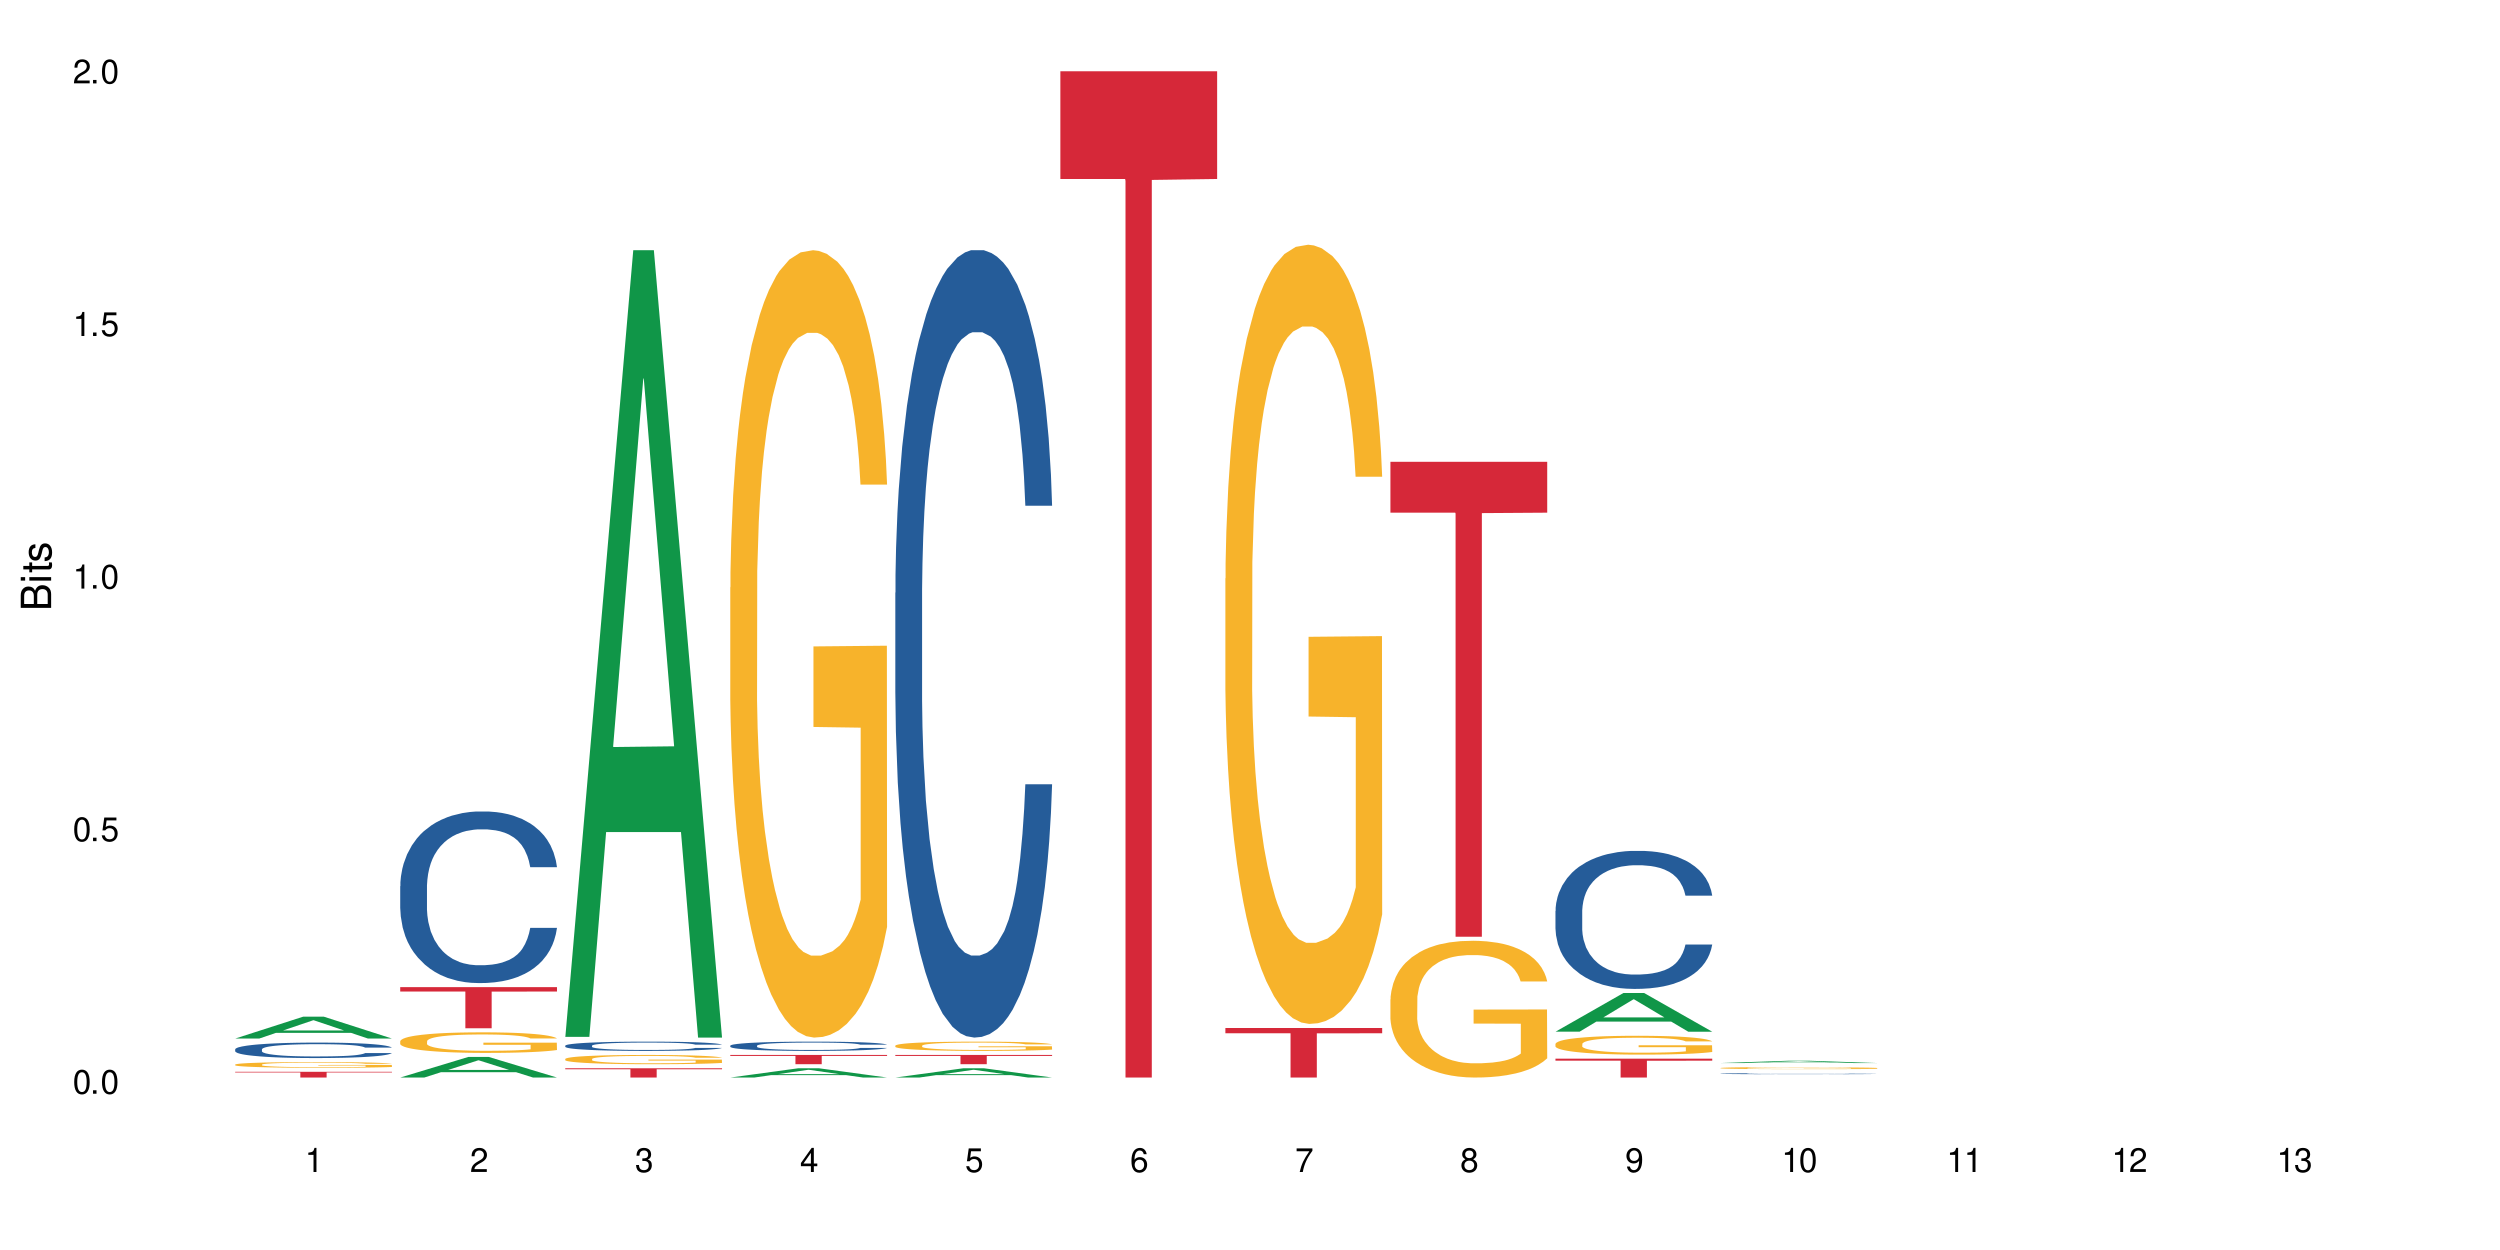 <?xml version="1.0" encoding="UTF-8"?>
<svg xmlns="http://www.w3.org/2000/svg" xmlns:xlink="http://www.w3.org/1999/xlink" width="720" height="360" viewBox="0 0 720 360">
<defs>
<g>
<g id="glyph-0-0">
</g>
<g id="glyph-0-1">
<path d="M 2.641 -6.938 C 2 -6.938 1.422 -6.656 1.078 -6.172 C 0.641 -5.562 0.406 -4.641 0.406 -3.359 C 0.406 -1.016 1.188 0.219 2.641 0.219 C 4.078 0.219 4.859 -1.016 4.859 -3.297 C 4.859 -4.641 4.656 -5.547 4.203 -6.172 C 3.844 -6.656 3.281 -6.938 2.641 -6.938 Z M 2.641 -6.188 C 3.547 -6.188 4 -5.25 4 -3.375 C 4 -1.406 3.562 -0.484 2.625 -0.484 C 1.734 -0.484 1.281 -1.438 1.281 -3.344 C 1.281 -5.25 1.734 -6.188 2.641 -6.188 Z M 2.641 -6.188 "/>
</g>
<g id="glyph-0-2">
<path d="M 1.828 -1 L 0.828 -1 L 0.828 0 L 1.828 0 Z M 1.828 -1 "/>
</g>
<g id="glyph-0-3">
<path d="M 4.562 -6.797 L 1.062 -6.797 L 0.547 -3.094 L 1.328 -3.094 C 1.719 -3.562 2.047 -3.734 2.578 -3.734 C 3.484 -3.734 4.062 -3.109 4.062 -2.094 C 4.062 -1.125 3.484 -0.531 2.578 -0.531 C 1.828 -0.531 1.375 -0.906 1.188 -1.672 L 0.328 -1.672 C 0.453 -1.109 0.547 -0.844 0.75 -0.594 C 1.125 -0.078 1.828 0.219 2.594 0.219 C 3.969 0.219 4.922 -0.781 4.922 -2.219 C 4.922 -3.562 4.031 -4.484 2.719 -4.484 C 2.25 -4.484 1.859 -4.359 1.469 -4.062 L 1.734 -5.969 L 4.562 -5.969 Z M 4.562 -6.797 "/>
</g>
<g id="glyph-0-4">
<path d="M 2.484 -4.938 L 2.484 0 L 3.328 0 L 3.328 -6.938 L 2.766 -6.938 C 2.469 -5.875 2.281 -5.734 0.984 -5.562 L 0.984 -4.938 Z M 2.484 -4.938 "/>
</g>
<g id="glyph-0-5">
<path d="M 4.859 -0.828 L 1.281 -0.828 C 1.359 -1.406 1.672 -1.781 2.5 -2.281 L 3.469 -2.828 C 4.406 -3.344 4.906 -4.062 4.906 -4.906 C 4.906 -5.484 4.672 -6.031 4.266 -6.406 C 3.859 -6.766 3.375 -6.938 2.719 -6.938 C 1.859 -6.938 1.219 -6.625 0.844 -6.031 C 0.609 -5.672 0.5 -5.234 0.484 -4.531 L 1.328 -4.531 C 1.359 -5.016 1.406 -5.281 1.531 -5.516 C 1.75 -5.938 2.188 -6.203 2.703 -6.203 C 3.469 -6.203 4.031 -5.641 4.031 -4.891 C 4.031 -4.344 3.719 -3.859 3.125 -3.516 L 2.234 -3 C 0.812 -2.172 0.406 -1.531 0.328 -0.016 L 4.859 -0.016 Z M 4.859 -0.828 "/>
</g>
<g id="glyph-0-6">
<path d="M 2.125 -3.188 L 2.578 -3.188 C 3.5 -3.188 3.984 -2.766 3.984 -1.922 C 3.984 -1.062 3.469 -0.531 2.594 -0.531 C 1.656 -0.531 1.203 -1 1.156 -2.016 L 0.312 -2.016 C 0.344 -1.453 0.438 -1.094 0.609 -0.781 C 0.953 -0.109 1.625 0.219 2.547 0.219 C 3.953 0.219 4.859 -0.625 4.859 -1.938 C 4.859 -2.828 4.516 -3.297 3.703 -3.594 C 4.344 -3.844 4.656 -4.328 4.656 -5.031 C 4.656 -6.219 3.875 -6.938 2.578 -6.938 C 1.203 -6.938 0.484 -6.172 0.453 -4.703 L 1.297 -4.703 C 1.312 -5.125 1.344 -5.359 1.453 -5.578 C 1.641 -5.969 2.062 -6.203 2.594 -6.203 C 3.344 -6.203 3.797 -5.75 3.797 -5 C 3.797 -4.516 3.609 -4.219 3.25 -4.047 C 3.016 -3.953 2.703 -3.922 2.125 -3.906 Z M 2.125 -3.188 "/>
</g>
<g id="glyph-0-7">
<path d="M 3.141 -1.672 L 3.141 0 L 3.984 0 L 3.984 -1.672 L 4.984 -1.672 L 4.984 -2.438 L 3.984 -2.438 L 3.984 -6.938 L 3.359 -6.938 L 0.266 -2.578 L 0.266 -1.672 Z M 3.141 -2.438 L 1 -2.438 L 3.141 -5.5 Z M 3.141 -2.438 "/>
</g>
<g id="glyph-0-8">
<path d="M 4.781 -5.125 C 4.609 -6.266 3.891 -6.938 2.844 -6.938 C 2.094 -6.938 1.422 -6.578 1.031 -5.953 C 0.594 -5.266 0.406 -4.422 0.406 -3.172 C 0.406 -2 0.578 -1.25 0.984 -0.641 C 1.359 -0.078 1.953 0.219 2.703 0.219 C 3.984 0.219 4.922 -0.75 4.922 -2.094 C 4.922 -3.375 4.062 -4.281 2.844 -4.281 C 2.172 -4.281 1.641 -4.031 1.281 -3.516 C 1.281 -5.234 1.828 -6.188 2.797 -6.188 C 3.391 -6.188 3.797 -5.797 3.938 -5.125 Z M 2.734 -3.531 C 3.547 -3.531 4.062 -2.953 4.062 -2.031 C 4.062 -1.156 3.484 -0.531 2.703 -0.531 C 1.922 -0.531 1.328 -1.188 1.328 -2.078 C 1.328 -2.938 1.906 -3.531 2.734 -3.531 Z M 2.734 -3.531 "/>
</g>
<g id="glyph-0-9">
<path d="M 4.984 -6.797 L 0.438 -6.797 L 0.438 -5.969 L 4.109 -5.969 C 2.5 -3.656 1.828 -2.234 1.328 0 L 2.219 0 C 2.594 -2.172 3.453 -4.047 4.984 -6.094 Z M 4.984 -6.797 "/>
</g>
<g id="glyph-0-10">
<path d="M 3.75 -3.656 C 4.469 -4.094 4.688 -4.438 4.688 -5.078 C 4.688 -6.172 3.844 -6.938 2.641 -6.938 C 1.438 -6.938 0.594 -6.172 0.594 -5.094 C 0.594 -4.438 0.812 -4.094 1.516 -3.656 C 0.734 -3.266 0.359 -2.703 0.359 -1.922 C 0.359 -0.656 1.281 0.219 2.641 0.219 C 3.984 0.219 4.922 -0.656 4.922 -1.922 C 4.922 -2.703 4.531 -3.266 3.75 -3.656 Z M 2.641 -6.188 C 3.359 -6.188 3.812 -5.75 3.812 -5.062 C 3.812 -4.406 3.344 -3.984 2.641 -3.984 C 1.922 -3.984 1.453 -4.406 1.453 -5.078 C 1.453 -5.75 1.922 -6.188 2.641 -6.188 Z M 2.641 -3.266 C 3.484 -3.266 4.062 -2.719 4.062 -1.906 C 4.062 -1.078 3.484 -0.531 2.625 -0.531 C 1.797 -0.531 1.219 -1.094 1.219 -1.906 C 1.219 -2.719 1.781 -3.266 2.641 -3.266 Z M 2.641 -3.266 "/>
</g>
<g id="glyph-0-11">
<path d="M 0.516 -1.578 C 0.672 -0.453 1.406 0.219 2.438 0.219 C 3.188 0.219 3.859 -0.141 4.266 -0.766 C 4.688 -1.453 4.891 -2.297 4.891 -3.547 C 4.891 -4.719 4.703 -5.453 4.312 -6.078 C 3.938 -6.641 3.344 -6.938 2.594 -6.938 C 1.297 -6.938 0.359 -5.969 0.359 -4.625 C 0.359 -3.344 1.234 -2.453 2.453 -2.453 C 3.094 -2.453 3.578 -2.672 4.016 -3.203 C 4 -1.484 3.469 -0.531 2.5 -0.531 C 1.906 -0.531 1.484 -0.906 1.359 -1.578 Z M 2.578 -6.203 C 3.375 -6.203 3.969 -5.531 3.969 -4.641 C 3.969 -3.797 3.391 -3.188 2.547 -3.188 C 1.734 -3.188 1.234 -3.766 1.234 -4.688 C 1.234 -5.562 1.797 -6.203 2.578 -6.203 Z M 2.578 -6.203 "/>
</g>
<g id="glyph-1-0">
</g>
<g id="glyph-1-1">
<path d="M 0 -0.953 L 0 -4.891 C 0 -5.719 -0.234 -6.344 -0.734 -6.797 C -1.188 -7.234 -1.812 -7.469 -2.5 -7.469 C -3.547 -7.469 -4.188 -7 -4.625 -5.875 C -4.984 -6.688 -5.625 -7.094 -6.531 -7.094 C -7.172 -7.094 -7.734 -6.859 -8.141 -6.391 C -8.562 -5.922 -8.75 -5.344 -8.75 -4.5 L -8.75 -0.953 Z M -4.984 -2.062 L -7.766 -2.062 L -7.766 -4.219 C -7.766 -4.844 -7.688 -5.203 -7.453 -5.5 C -7.219 -5.812 -6.859 -5.969 -6.375 -5.969 C -5.891 -5.969 -5.531 -5.812 -5.297 -5.5 C -5.062 -5.203 -4.984 -4.844 -4.984 -4.219 Z M -0.984 -2.062 L -4 -2.062 L -4 -4.781 C -4 -5.766 -3.438 -6.359 -2.484 -6.359 C -1.547 -6.359 -0.984 -5.766 -0.984 -4.781 Z M -0.984 -2.062 "/>
</g>
<g id="glyph-1-2">
<path d="M -6.281 -1.797 L -6.281 -0.797 L 0 -0.797 L 0 -1.797 Z M -8.75 -1.797 L -8.75 -0.797 L -7.484 -0.797 L -7.484 -1.797 Z M -8.75 -1.797 "/>
</g>
<g id="glyph-1-3">
<path d="M -6.281 -3.047 L -6.281 -2.016 L -8.016 -2.016 L -8.016 -1.016 L -6.281 -1.016 L -6.281 -0.172 L -5.469 -0.172 L -5.469 -1.016 L -0.719 -1.016 C -0.078 -1.016 0.281 -1.453 0.281 -2.234 C 0.281 -2.5 0.25 -2.719 0.188 -3.047 L -0.641 -3.047 C -0.609 -2.906 -0.594 -2.766 -0.594 -2.562 C -0.594 -2.141 -0.719 -2.016 -1.156 -2.016 L -5.469 -2.016 L -5.469 -3.047 Z M -6.281 -3.047 "/>
</g>
<g id="glyph-1-4">
<path d="M -4.531 -5.25 C -5.766 -5.25 -6.469 -4.422 -6.469 -2.969 C -6.469 -1.516 -5.719 -0.562 -4.547 -0.562 C -3.562 -0.562 -3.094 -1.062 -2.734 -2.562 L -2.516 -3.484 C -2.344 -4.188 -2.094 -4.469 -1.641 -4.469 C -1.047 -4.469 -0.641 -3.875 -0.641 -3 C -0.641 -2.453 -0.797 -2 -1.062 -1.75 C -1.25 -1.594 -1.422 -1.531 -1.875 -1.469 L -1.875 -0.406 C -0.422 -0.453 0.281 -1.266 0.281 -2.922 C 0.281 -4.5 -0.5 -5.516 -1.719 -5.516 C -2.656 -5.516 -3.172 -4.984 -3.469 -3.734 L -3.703 -2.766 C -3.891 -1.953 -4.156 -1.609 -4.594 -1.609 C -5.188 -1.609 -5.547 -2.125 -5.547 -2.938 C -5.547 -3.75 -5.203 -4.172 -4.531 -4.203 Z M -4.531 -5.25 "/>
</g>
</g>
</defs>
<rect x="-72" y="-36" width="864" height="432" fill="rgb(100%, 100%, 100%)" fill-opacity="1"/>
<path fill-rule="nonzero" fill="rgb(6.275%, 58.824%, 28.235%)" fill-opacity="1" d="M 67.73 299.098 L 67.777 299.094 L 87.316 292.801 L 93.25 292.801 L 112.883 299.105 L 105.984 299.105 L 101.066 297.457 L 79.5 297.457 L 74.676 299.098 L 67.73 299.098 L 81.574 296.777 L 99.086 296.773 L 90.355 293.832 L 90.258 293.824 L 90.164 293.844 L 81.527 296.773 L 81.574 296.777 Z M 67.73 299.098 "/>
<path fill-rule="nonzero" fill="rgb(14.51%, 36.078%, 60%)" fill-opacity="1" d="M 67.73 302.203 L 67.785 302.199 L 67.785 302.102 L 67.953 301.949 L 68.336 301.754 L 68.723 301.617 L 69.715 301.379 L 71.09 301.148 L 72.523 300.969 L 73.566 300.863 L 74.504 300.781 L 76.652 300.629 L 78.027 300.555 L 79.516 300.484 L 81.332 300.414 L 82.652 300.375 L 85.629 300.309 L 87.828 300.281 L 89.535 300.27 L 93.227 300.27 L 95.43 300.285 L 97.027 300.305 L 98.789 300.336 L 100.273 300.375 L 102.863 300.465 L 105.176 300.578 L 106.223 300.641 L 107.875 300.77 L 109.141 300.891 L 110.02 300.996 L 111.012 301.148 L 111.895 301.328 L 112.555 301.539 L 112.883 301.711 L 105.176 301.711 L 104.789 301.551 L 104.348 301.422 L 103.523 301.258 L 102.699 301.137 L 101.543 301.02 L 100.496 300.945 L 99.062 300.867 L 97.797 300.816 L 96.477 300.781 L 95.207 300.758 L 92.785 300.73 L 89.977 300.73 L 88.93 300.738 L 86.785 300.773 L 85.629 300.801 L 83.977 300.859 L 82.82 300.91 L 81.441 300.992 L 80.508 301.062 L 79.352 301.168 L 78.523 301.262 L 77.586 301.395 L 77.035 301.496 L 76.543 301.609 L 76.102 301.746 L 75.77 301.887 L 75.551 302.039 L 75.441 302.184 L 75.441 302.816 L 75.551 302.961 L 75.824 303.133 L 76.543 303.379 L 77.586 303.594 L 78.801 303.766 L 79.957 303.887 L 80.617 303.945 L 81.496 304.012 L 82.875 304.094 L 84.855 304.172 L 86.012 304.207 L 87.773 304.238 L 89.594 304.254 L 92.016 304.254 L 94.164 304.238 L 95.594 304.219 L 97.082 304.184 L 99.117 304.117 L 100.383 304.051 L 101.484 303.973 L 102.312 303.898 L 102.863 303.832 L 103.688 303.707 L 104.348 303.566 L 104.844 303.426 L 105.176 303.285 L 112.883 303.285 L 112.555 303.449 L 112.059 303.609 L 111.562 303.727 L 110.793 303.867 L 109.91 303.996 L 108.645 304.137 L 107.598 304.23 L 106.223 304.332 L 104.957 304.41 L 103.578 304.477 L 101.543 304.559 L 100.219 304.602 L 98.789 304.637 L 97.082 304.668 L 94.934 304.699 L 92.621 304.715 L 90.473 304.719 L 88.16 304.711 L 86.453 304.695 L 84.195 304.656 L 81.387 304.586 L 79.352 304.508 L 77.754 304.43 L 76.375 304.348 L 74.836 304.238 L 72.852 304.059 L 71.641 303.922 L 70.816 303.809 L 69.879 303.648 L 69.219 303.508 L 68.445 303.277 L 67.895 302.988 L 67.73 302.766 Z M 67.73 302.203 "/>
<path fill-rule="nonzero" fill="rgb(96.863%, 70.196%, 16.863%)" fill-opacity="1" d="M 67.73 306.586 L 67.785 306.586 L 67.785 306.555 L 68.008 306.488 L 68.559 306.395 L 69.273 306.316 L 70.043 306.258 L 70.539 306.227 L 71.367 306.18 L 72.082 306.148 L 73.898 306.082 L 76.211 306.016 L 77.477 305.992 L 78.91 305.965 L 80.945 305.938 L 81.883 305.926 L 84.746 305.902 L 87.996 305.887 L 91.574 305.883 L 93.227 305.883 L 95.484 305.891 L 98.566 305.906 L 100.328 305.922 L 101.707 305.938 L 103.137 305.957 L 104.898 305.984 L 106.551 306.023 L 107.875 306.059 L 109.195 306.102 L 110.297 306.152 L 111.234 306.203 L 112.059 306.266 L 112.555 306.32 L 112.883 306.371 L 105.23 306.371 L 104.789 306.32 L 104.293 306.277 L 103.469 306.23 L 102.641 306.191 L 101.816 306.164 L 100.273 306.125 L 98.953 306.102 L 97.301 306.082 L 95.703 306.066 L 93.887 306.059 L 92.785 306.055 L 89.867 306.055 L 87.223 306.066 L 85.684 306.078 L 84.582 306.09 L 83.039 306.113 L 82.102 306.129 L 81.551 306.141 L 79.902 306.188 L 78.801 306.23 L 78.195 306.258 L 77.422 306.305 L 76.871 306.344 L 76.266 306.406 L 75.938 306.449 L 75.496 306.551 L 75.441 306.82 L 75.605 306.879 L 75.938 306.941 L 76.375 306.996 L 77.035 307.051 L 77.699 307.094 L 78.855 307.152 L 79.844 307.191 L 80.617 307.219 L 82.102 307.258 L 82.707 307.273 L 84.141 307.297 L 85.629 307.32 L 87.445 307.336 L 88.82 307.348 L 91.023 307.355 L 93.832 307.355 L 97.137 307.344 L 99.227 307.332 L 100.66 307.32 L 101.598 307.312 L 102.754 307.293 L 103.578 307.277 L 104.348 307.262 L 105.285 307.238 L 105.285 306.879 L 91.684 306.879 L 91.684 306.711 L 112.828 306.707 L 112.883 307.293 L 111.727 307.336 L 110.297 307.375 L 108.918 307.402 L 107.488 307.43 L 105.449 307.457 L 103.797 307.477 L 101.266 307.496 L 98.953 307.512 L 96.531 307.52 L 94.383 307.523 L 89.594 307.523 L 87.168 307.512 L 85.242 307.5 L 83.48 307.488 L 81.719 307.469 L 79.516 307.434 L 78.082 307.41 L 76.598 307.379 L 75.109 307.34 L 73.789 307.301 L 72.906 307.27 L 72.027 307.234 L 71.09 307.188 L 70.207 307.137 L 69.547 307.09 L 68.941 307.039 L 68.5 306.988 L 68.062 306.922 L 67.84 306.867 L 67.73 306.82 Z M 67.73 306.586 "/>
<path fill-rule="nonzero" fill="rgb(83.922%, 15.686%, 22.353%)" fill-opacity="1" d="M 67.73 308.688 L 112.883 308.688 L 112.883 308.863 L 94.066 308.867 L 94.066 310.332 L 86.496 310.332 L 86.496 308.867 L 86.387 308.863 L 67.73 308.863 Z M 67.73 308.688 "/>
<path fill-rule="nonzero" fill="rgb(6.275%, 58.824%, 28.235%)" fill-opacity="1" d="M 115.262 310.328 L 115.309 310.32 L 134.848 304.406 L 140.781 304.406 L 160.414 310.332 L 153.516 310.332 L 148.598 308.785 L 127.031 308.785 L 122.207 310.328 L 115.262 310.328 L 129.105 308.145 L 146.617 308.141 L 137.887 305.371 L 137.789 305.367 L 137.691 305.383 L 129.059 308.141 L 129.105 308.145 Z M 115.262 310.328 "/>
<path fill-rule="nonzero" fill="rgb(14.51%, 36.078%, 60%)" fill-opacity="1" d="M 115.262 255.219 L 115.316 255.176 L 115.316 254.09 L 115.48 252.375 L 115.867 250.207 L 116.254 248.715 L 117.242 246.051 L 118.621 243.477 L 120.051 241.488 L 121.098 240.312 L 122.035 239.41 L 124.184 237.738 L 125.559 236.883 L 127.047 236.113 L 128.863 235.344 L 130.184 234.895 L 133.156 234.172 L 135.359 233.855 L 137.066 233.719 L 140.758 233.719 L 142.961 233.898 L 144.555 234.125 L 146.316 234.488 L 147.805 234.895 L 150.395 235.887 L 152.707 237.152 L 153.75 237.875 L 155.402 239.273 L 156.672 240.629 L 157.551 241.805 L 158.543 243.477 L 159.422 245.508 L 160.086 247.812 L 160.414 249.754 L 152.707 249.754 L 152.32 247.949 L 151.879 246.547 L 151.055 244.695 L 150.227 243.387 L 149.07 242.074 L 148.023 241.219 L 146.594 240.359 L 145.328 239.816 L 144.004 239.41 L 142.738 239.141 L 140.316 238.867 L 137.508 238.867 L 136.461 238.961 L 134.312 239.32 L 133.156 239.637 L 131.504 240.27 L 130.348 240.855 L 128.973 241.758 L 128.035 242.527 L 126.879 243.703 L 126.055 244.742 L 125.117 246.23 L 124.566 247.359 L 124.07 248.625 L 123.633 250.117 L 123.301 251.695 L 123.082 253.367 L 122.969 254.992 L 122.969 261.996 L 123.082 263.621 L 123.355 265.52 L 124.07 268.273 L 125.117 270.668 L 126.328 272.566 L 127.484 273.918 L 128.145 274.551 L 129.027 275.273 L 130.402 276.18 L 132.387 277.082 L 133.543 277.441 L 135.305 277.805 L 137.121 277.984 L 139.547 277.984 L 141.691 277.805 L 143.125 277.578 L 144.609 277.219 L 146.648 276.449 L 147.914 275.727 L 149.016 274.867 L 149.844 274.012 L 150.395 273.289 L 151.219 271.887 L 151.879 270.352 L 152.375 268.77 L 152.707 267.234 L 160.414 267.234 L 160.086 269.043 L 159.59 270.805 L 159.094 272.113 L 158.324 273.695 L 157.441 275.094 L 156.176 276.676 L 155.129 277.715 L 153.75 278.844 L 152.484 279.699 L 151.109 280.469 L 149.07 281.371 L 147.75 281.824 L 146.316 282.23 L 144.609 282.594 L 142.465 282.906 L 140.152 283.09 L 138.004 283.133 L 135.691 283.043 L 133.984 282.863 L 131.727 282.457 L 128.918 281.645 L 126.879 280.785 L 125.281 279.926 L 123.906 279.023 L 122.363 277.805 L 120.383 275.816 L 119.172 274.281 L 118.344 273.016 L 117.41 271.254 L 116.746 269.672 L 115.977 267.145 L 115.426 263.938 L 115.262 261.453 Z M 115.262 255.219 "/>
<path fill-rule="nonzero" fill="rgb(96.863%, 70.196%, 16.863%)" fill-opacity="1" d="M 115.262 299.852 L 115.316 299.848 L 115.316 299.738 L 115.535 299.496 L 116.086 299.16 L 116.805 298.883 L 117.574 298.664 L 118.07 298.551 L 118.895 298.391 L 119.609 298.27 L 121.43 298.027 L 123.742 297.801 L 125.008 297.703 L 126.438 297.609 L 128.477 297.508 L 129.414 297.469 L 132.277 297.383 L 135.523 297.328 L 139.105 297.312 L 140.758 297.316 L 143.016 297.34 L 146.098 297.398 L 147.859 297.453 L 149.238 297.508 L 150.668 297.578 L 152.43 297.688 L 154.082 297.816 L 155.402 297.945 L 156.727 298.109 L 157.828 298.281 L 158.762 298.473 L 159.59 298.699 L 160.086 298.887 L 160.414 299.078 L 152.762 299.078 L 152.32 298.887 L 151.824 298.742 L 151 298.562 L 150.172 298.434 L 149.348 298.332 L 147.805 298.191 L 146.484 298.102 L 144.832 298.027 L 143.234 297.977 L 141.418 297.945 L 140.316 297.934 L 137.398 297.934 L 134.754 297.973 L 133.211 298.016 L 132.109 298.059 L 130.57 298.141 L 129.633 298.207 L 129.082 298.25 L 127.43 298.418 L 126.328 298.57 L 125.723 298.672 L 124.953 298.832 L 124.402 298.98 L 123.797 299.195 L 123.465 299.359 L 123.023 299.727 L 122.969 300.703 L 123.137 300.906 L 123.465 301.129 L 123.906 301.324 L 124.566 301.531 L 125.227 301.688 L 126.383 301.898 L 127.375 302.039 L 128.145 302.129 L 129.633 302.277 L 130.238 302.324 L 131.672 302.422 L 133.156 302.5 L 134.973 302.562 L 136.352 302.598 L 138.555 302.625 L 141.363 302.625 L 144.668 302.59 L 146.758 302.547 L 148.191 302.504 L 149.125 302.465 L 150.281 302.406 L 151.109 302.352 L 151.879 302.293 L 152.816 302.199 L 152.816 300.906 L 139.215 300.902 L 139.215 300.297 L 160.359 300.289 L 160.414 302.406 L 159.258 302.555 L 157.828 302.695 L 156.449 302.801 L 155.02 302.895 L 152.98 302.996 L 151.328 303.062 L 148.797 303.137 L 146.484 303.188 L 144.059 303.219 L 141.914 303.234 L 139.379 303.242 L 137.121 303.23 L 134.699 303.195 L 132.773 303.152 L 131.012 303.102 L 129.246 303.031 L 127.047 302.914 L 125.613 302.824 L 124.125 302.711 L 122.641 302.574 L 121.316 302.43 L 120.438 302.316 L 119.555 302.184 L 118.621 302.023 L 117.738 301.84 L 117.078 301.672 L 116.473 301.48 L 116.031 301.301 L 115.59 301.059 L 115.371 300.863 L 115.262 300.695 Z M 115.262 299.852 "/>
<path fill-rule="nonzero" fill="rgb(83.922%, 15.686%, 22.353%)" fill-opacity="1" d="M 115.262 284.297 L 160.414 284.297 L 160.414 285.566 L 141.598 285.578 L 141.598 296.148 L 134.023 296.148 L 134.023 285.59 L 133.914 285.566 L 115.262 285.566 Z M 115.262 284.297 "/>
<path fill-rule="nonzero" fill="rgb(6.275%, 58.824%, 28.235%)" fill-opacity="1" d="M 162.793 298.613 L 162.84 298.402 L 182.379 72.059 L 188.312 72.059 L 207.945 298.828 L 201.047 298.828 L 196.125 239.633 L 174.562 239.633 L 169.738 298.613 L 162.793 298.613 L 176.637 215.145 L 194.148 214.934 L 185.418 109.105 L 185.32 108.895 L 185.223 109.531 L 176.59 214.934 L 176.637 215.145 Z M 162.793 298.613 "/>
<path fill-rule="nonzero" fill="rgb(14.51%, 36.078%, 60%)" fill-opacity="1" d="M 162.793 301.152 L 162.848 301.152 L 162.848 301.094 L 163.012 301 L 163.398 300.883 L 163.781 300.801 L 164.773 300.66 L 166.148 300.52 L 167.582 300.41 L 168.629 300.348 L 169.562 300.301 L 171.711 300.211 L 173.09 300.164 L 174.574 300.121 L 176.391 300.078 L 177.715 300.055 L 180.688 300.016 L 182.891 300 L 184.598 299.992 L 188.285 299.992 L 190.488 300 L 192.086 300.016 L 193.848 300.035 L 195.336 300.055 L 197.922 300.109 L 200.234 300.176 L 201.281 300.215 L 202.934 300.293 L 204.199 300.367 L 205.082 300.43 L 206.074 300.52 L 206.953 300.629 L 207.613 300.754 L 207.945 300.859 L 200.234 300.859 L 199.852 300.762 L 199.41 300.684 L 198.582 300.586 L 197.758 300.516 L 196.602 300.445 L 195.555 300.398 L 194.125 300.352 L 192.855 300.32 L 191.535 300.301 L 190.27 300.285 L 187.848 300.27 L 185.039 300.27 L 183.992 300.273 L 181.844 300.293 L 180.688 300.312 L 179.035 300.348 L 177.879 300.379 L 176.504 300.426 L 175.566 300.469 L 174.41 300.531 L 173.586 300.586 L 172.648 300.668 L 172.098 300.73 L 171.602 300.797 L 171.16 300.879 L 170.832 300.965 L 170.609 301.055 L 170.5 301.141 L 170.5 301.52 L 170.609 301.609 L 170.887 301.711 L 171.602 301.859 L 172.648 301.988 L 173.859 302.09 L 175.016 302.164 L 175.676 302.199 L 176.559 302.238 L 177.934 302.285 L 179.918 302.336 L 181.074 302.355 L 182.836 302.375 L 184.652 302.383 L 187.074 302.383 L 189.223 302.375 L 190.656 302.363 L 192.141 302.344 L 194.18 302.301 L 195.445 302.262 L 196.547 302.215 L 197.371 302.168 L 197.922 302.129 L 198.75 302.055 L 199.41 301.973 L 199.906 301.887 L 200.234 301.805 L 207.945 301.805 L 207.613 301.902 L 207.117 301.996 L 206.625 302.066 L 205.852 302.152 L 204.973 302.227 L 203.703 302.312 L 202.66 302.371 L 201.281 302.43 L 200.016 302.477 L 198.641 302.52 L 196.602 302.566 L 195.281 302.594 L 193.848 302.613 L 192.141 302.633 L 189.992 302.652 L 187.68 302.66 L 185.535 302.664 L 183.219 302.656 L 181.512 302.648 L 179.254 302.625 L 176.449 302.582 L 174.41 302.535 L 172.812 302.488 L 171.438 302.441 L 169.895 302.375 L 167.914 302.266 L 166.699 302.184 L 165.875 302.117 L 164.938 302.02 L 164.277 301.934 L 163.508 301.797 L 162.957 301.625 L 162.793 301.492 Z M 162.793 301.152 "/>
<path fill-rule="nonzero" fill="rgb(96.863%, 70.196%, 16.863%)" fill-opacity="1" d="M 162.793 304.969 L 162.848 304.969 L 162.848 304.918 L 163.066 304.809 L 163.617 304.66 L 164.332 304.535 L 165.105 304.438 L 165.602 304.387 L 166.426 304.312 L 167.141 304.258 L 168.957 304.148 L 171.27 304.047 L 172.539 304.004 L 173.969 303.961 L 176.008 303.914 L 176.941 303.898 L 179.805 303.859 L 183.055 303.832 L 186.633 303.828 L 188.285 303.828 L 190.543 303.84 L 193.629 303.867 L 195.391 303.891 L 196.766 303.914 L 198.199 303.945 L 199.961 303.996 L 201.613 304.055 L 202.934 304.113 L 204.254 304.184 L 205.355 304.262 L 206.293 304.348 L 207.117 304.449 L 207.613 304.535 L 207.945 304.621 L 200.289 304.621 L 199.852 304.535 L 199.355 304.469 L 198.527 304.391 L 197.703 304.332 L 196.875 304.285 L 195.336 304.223 L 194.012 304.184 L 192.363 304.148 L 190.766 304.125 L 188.949 304.113 L 187.848 304.105 L 184.926 304.105 L 182.285 304.125 L 180.742 304.145 L 179.641 304.164 L 178.098 304.199 L 177.164 304.23 L 176.613 304.25 L 174.961 304.324 L 173.859 304.391 L 173.254 304.438 L 172.484 304.512 L 171.934 304.578 L 171.328 304.676 L 170.996 304.75 L 170.555 304.914 L 170.5 305.355 L 170.664 305.445 L 170.996 305.547 L 171.438 305.633 L 172.098 305.727 L 172.758 305.797 L 173.914 305.895 L 174.906 305.957 L 175.676 305.996 L 177.164 306.062 L 177.77 306.086 L 179.199 306.129 L 180.688 306.164 L 182.504 306.191 L 183.883 306.207 L 186.082 306.219 L 188.891 306.219 L 192.195 306.203 L 194.289 306.184 L 195.719 306.164 L 196.656 306.148 L 197.812 306.121 L 198.641 306.098 L 199.41 306.07 L 200.348 306.027 L 200.348 305.445 L 186.746 305.445 L 186.746 305.172 L 207.891 305.168 L 207.945 306.121 L 206.789 306.188 L 205.355 306.25 L 203.98 306.301 L 202.547 306.34 L 200.512 306.387 L 198.859 306.418 L 196.324 306.453 L 194.012 306.473 L 191.59 306.488 L 189.441 306.496 L 186.91 306.496 L 184.652 306.492 L 182.23 306.477 L 180.301 306.457 L 178.539 306.434 L 176.777 306.402 L 174.574 306.352 L 173.145 306.309 L 171.656 306.258 L 170.172 306.199 L 168.848 306.133 L 167.969 306.082 L 167.086 306.023 L 166.148 305.949 L 165.27 305.867 L 164.609 305.789 L 164.004 305.703 L 163.562 305.625 L 163.121 305.516 L 162.902 305.426 L 162.793 305.352 Z M 162.793 304.969 "/>
<path fill-rule="nonzero" fill="rgb(83.922%, 15.686%, 22.353%)" fill-opacity="1" d="M 162.793 307.66 L 207.945 307.66 L 207.945 307.949 L 189.125 307.949 L 189.125 310.332 L 181.555 310.332 L 181.555 307.953 L 181.445 307.949 L 162.793 307.949 Z M 162.793 307.66 "/>
<path fill-rule="nonzero" fill="rgb(6.275%, 58.824%, 28.235%)" fill-opacity="1" d="M 210.32 310.328 L 210.371 310.328 L 229.906 307.66 L 235.84 307.66 L 255.477 310.332 L 248.578 310.332 L 243.656 309.637 L 222.094 309.637 L 217.27 310.328 L 210.32 310.328 L 224.168 309.348 L 241.68 309.344 L 232.945 308.098 L 232.852 308.094 L 232.754 308.102 L 224.117 309.344 L 224.168 309.348 Z M 210.32 310.328 "/>
<path fill-rule="nonzero" fill="rgb(14.51%, 36.078%, 60%)" fill-opacity="1" d="M 210.32 301.152 L 210.375 301.152 L 210.375 301.094 L 210.543 301 L 210.926 300.883 L 211.312 300.801 L 212.305 300.66 L 213.68 300.52 L 215.113 300.41 L 216.16 300.348 L 217.094 300.301 L 219.242 300.211 L 220.617 300.164 L 222.105 300.121 L 223.922 300.078 L 225.246 300.055 L 228.219 300.016 L 230.422 300 L 232.129 299.992 L 235.816 299.992 L 238.02 300 L 239.617 300.016 L 241.379 300.035 L 242.863 300.055 L 245.453 300.109 L 247.766 300.176 L 248.812 300.215 L 250.465 300.293 L 251.73 300.367 L 252.613 300.43 L 253.602 300.52 L 254.484 300.629 L 255.145 300.754 L 255.477 300.859 L 247.766 300.859 L 247.379 300.762 L 246.941 300.684 L 246.113 300.586 L 245.289 300.516 L 244.133 300.445 L 243.086 300.398 L 241.652 300.352 L 240.387 300.32 L 239.066 300.301 L 237.801 300.285 L 235.375 300.27 L 232.566 300.27 L 231.523 300.273 L 229.375 300.293 L 228.219 300.312 L 226.566 300.348 L 225.41 300.379 L 224.031 300.426 L 223.098 300.469 L 221.941 300.531 L 221.113 300.586 L 220.18 300.668 L 219.629 300.73 L 219.133 300.797 L 218.691 300.879 L 218.359 300.965 L 218.141 301.055 L 218.031 301.141 L 218.031 301.52 L 218.141 301.609 L 218.418 301.711 L 219.133 301.859 L 220.18 301.988 L 221.391 302.09 L 222.547 302.164 L 223.207 302.199 L 224.086 302.238 L 225.465 302.285 L 227.445 302.336 L 228.602 302.355 L 230.367 302.375 L 232.184 302.383 L 234.605 302.383 L 236.754 302.375 L 238.184 302.363 L 239.672 302.344 L 241.707 302.301 L 242.977 302.262 L 244.078 302.215 L 244.902 302.168 L 245.453 302.129 L 246.277 302.055 L 246.941 301.973 L 247.438 301.887 L 247.766 301.805 L 255.477 301.805 L 255.145 301.902 L 254.648 301.996 L 254.152 302.066 L 253.383 302.152 L 252.5 302.227 L 251.234 302.312 L 250.188 302.371 L 248.812 302.43 L 247.547 302.477 L 246.168 302.52 L 244.133 302.566 L 242.809 302.594 L 241.379 302.613 L 239.672 302.633 L 237.523 302.652 L 235.211 302.66 L 233.062 302.664 L 230.75 302.656 L 229.043 302.648 L 226.785 302.625 L 223.977 302.582 L 221.941 302.535 L 220.344 302.488 L 218.965 302.441 L 217.426 302.375 L 215.441 302.266 L 214.23 302.184 L 213.406 302.117 L 212.469 302.02 L 211.809 301.934 L 211.039 301.797 L 210.488 301.625 L 210.32 301.492 Z M 210.32 301.152 "/>
<path fill-rule="nonzero" fill="rgb(96.863%, 70.196%, 16.863%)" fill-opacity="1" d="M 210.32 169.184 L 210.375 168.977 L 210.375 164.836 L 210.598 155.516 L 211.148 142.676 L 211.863 132.113 L 212.633 123.832 L 213.129 119.48 L 213.957 113.27 L 214.672 108.715 L 216.488 99.395 L 218.801 90.695 L 220.066 86.969 L 221.5 83.449 L 223.539 79.512 L 224.473 78.062 L 227.336 74.75 L 230.586 72.68 L 234.164 72.059 L 235.816 72.266 L 238.074 73.094 L 241.156 75.371 L 242.922 77.441 L 244.297 79.512 L 245.73 82.203 L 247.492 86.348 L 249.145 91.316 L 250.465 96.289 L 251.785 102.5 L 252.887 109.129 L 253.824 116.375 L 254.648 125.074 L 255.145 132.32 L 255.477 139.57 L 247.82 139.57 L 247.379 132.32 L 246.887 126.73 L 246.059 119.895 L 245.234 114.926 L 244.406 110.992 L 242.863 105.605 L 241.543 102.293 L 239.891 99.395 L 238.293 97.531 L 236.477 96.289 L 235.375 95.875 L 232.457 95.875 L 229.816 97.324 L 228.273 98.98 L 227.172 100.637 L 225.629 103.742 L 224.695 106.227 L 224.145 107.887 L 222.492 114.305 L 221.391 120.102 L 220.785 124.039 L 220.012 130.25 L 219.461 135.844 L 218.855 144.125 L 218.527 150.34 L 218.086 164.422 L 218.031 201.699 L 218.195 209.57 L 218.527 218.059 L 218.965 225.516 L 219.629 233.387 L 220.289 239.391 L 221.445 247.469 L 222.438 252.852 L 223.207 256.371 L 224.695 261.965 L 225.301 263.828 L 226.73 267.555 L 228.219 270.457 L 230.035 272.941 L 231.41 274.184 L 233.613 275.219 L 236.422 275.219 L 239.727 273.977 L 241.82 272.32 L 243.25 270.664 L 244.188 269.215 L 245.344 266.934 L 246.168 264.863 L 246.941 262.586 L 247.875 259.066 L 247.875 209.57 L 234.273 209.363 L 234.273 186.168 L 255.422 185.961 L 255.477 266.934 L 254.32 272.527 L 252.887 277.91 L 251.512 282.055 L 250.078 285.574 L 248.043 289.508 L 246.391 291.992 L 243.855 294.895 L 241.543 296.758 L 239.121 298 L 236.973 298.621 L 234.441 298.828 L 232.184 298.414 L 229.758 297.172 L 227.832 295.516 L 226.07 293.441 L 224.309 290.75 L 222.105 286.402 L 220.672 282.883 L 219.188 278.531 L 217.699 273.355 L 216.379 267.762 L 215.496 263.414 L 214.617 258.445 L 213.68 252.23 L 212.801 245.191 L 212.137 238.77 L 211.531 231.52 L 211.094 224.688 L 210.652 215.367 L 210.43 207.914 L 210.32 201.492 Z M 210.32 169.184 "/>
<path fill-rule="nonzero" fill="rgb(83.922%, 15.686%, 22.353%)" fill-opacity="1" d="M 210.32 303.828 L 255.477 303.828 L 255.477 304.113 L 236.656 304.113 L 236.656 306.496 L 229.086 306.496 L 229.086 304.117 L 228.977 304.113 L 210.32 304.113 Z M 210.32 303.828 "/>
<path fill-rule="nonzero" fill="rgb(6.275%, 58.824%, 28.235%)" fill-opacity="1" d="M 257.852 310.328 L 257.898 310.328 L 277.438 307.66 L 283.371 307.66 L 303.004 310.332 L 296.105 310.332 L 291.188 309.637 L 269.621 309.637 L 264.797 310.328 L 257.852 310.328 L 271.695 309.348 L 289.207 309.344 L 280.477 308.098 L 280.379 308.094 L 280.285 308.102 L 271.648 309.344 L 271.695 309.348 Z M 257.852 310.328 "/>
<path fill-rule="nonzero" fill="rgb(14.51%, 36.078%, 60%)" fill-opacity="1" d="M 257.852 170.727 L 257.906 170.52 L 257.906 165.543 L 258.07 157.668 L 258.457 147.715 L 258.844 140.875 L 259.832 128.645 L 261.211 116.832 L 262.641 107.711 L 263.688 102.32 L 264.625 98.176 L 266.773 90.504 L 268.148 86.566 L 269.637 83.043 L 271.453 79.52 L 272.773 77.445 L 275.746 74.129 L 277.949 72.68 L 279.656 72.059 L 283.348 72.059 L 285.551 72.887 L 287.145 73.922 L 288.91 75.582 L 290.395 77.445 L 292.984 82.008 L 295.297 87.812 L 296.344 91.129 L 297.996 97.555 L 299.262 103.773 L 300.141 109.16 L 301.133 116.832 L 302.016 126.16 L 302.676 136.73 L 303.004 145.645 L 295.297 145.645 L 294.91 137.352 L 294.469 130.926 L 293.645 122.426 L 292.816 116.418 L 291.66 110.406 L 290.617 106.465 L 289.184 102.527 L 287.918 100.039 L 286.598 98.176 L 285.328 96.93 L 282.906 95.688 L 280.098 95.688 L 279.051 96.102 L 276.902 97.762 L 275.746 99.211 L 274.098 102.113 L 272.941 104.809 L 271.562 108.953 L 270.625 112.477 L 269.469 117.867 L 268.645 122.637 L 267.707 129.477 L 267.156 134.656 L 266.66 140.461 L 266.223 147.301 L 265.891 154.559 L 265.672 162.227 L 265.562 169.688 L 265.562 201.816 L 265.672 209.281 L 265.945 217.988 L 266.66 230.629 L 267.707 241.617 L 268.918 250.324 L 270.074 256.543 L 270.738 259.445 L 271.617 262.762 L 272.996 266.906 L 274.977 271.051 L 276.133 272.711 L 277.895 274.367 L 279.711 275.195 L 282.137 275.195 L 284.281 274.367 L 285.715 273.332 L 287.203 271.672 L 289.238 268.148 L 290.504 264.832 L 291.605 260.895 L 292.434 256.957 L 292.984 253.641 L 293.809 247.215 L 294.469 240.164 L 294.965 232.91 L 295.297 225.863 L 303.004 225.863 L 302.676 234.156 L 302.18 242.238 L 301.684 248.25 L 300.914 255.504 L 300.031 261.93 L 298.766 269.188 L 297.719 273.953 L 296.344 279.137 L 295.074 283.074 L 293.699 286.598 L 291.66 290.742 L 290.34 292.816 L 288.91 294.684 L 287.203 296.34 L 285.055 297.793 L 282.742 298.621 L 280.594 298.828 L 278.281 298.414 L 276.574 297.586 L 274.316 295.719 L 271.508 291.988 L 269.469 288.051 L 267.875 284.109 L 266.496 279.965 L 264.953 274.367 L 262.973 265.246 L 261.762 258.199 L 260.934 252.395 L 260 244.312 L 259.34 237.059 L 258.566 225.449 L 258.016 210.73 L 257.852 199.332 Z M 257.852 170.727 "/>
<path fill-rule="nonzero" fill="rgb(96.863%, 70.196%, 16.863%)" fill-opacity="1" d="M 257.852 301.137 L 257.906 301.133 L 257.906 301.086 L 258.125 300.977 L 258.676 300.824 L 259.395 300.699 L 260.164 300.602 L 260.66 300.551 L 261.484 300.477 L 262.203 300.422 L 264.02 300.312 L 266.332 300.211 L 267.598 300.168 L 269.031 300.125 L 271.066 300.078 L 272.004 300.062 L 274.867 300.023 L 278.117 300 L 281.695 299.992 L 283.348 299.996 L 285.605 300.004 L 288.688 300.031 L 290.449 300.055 L 291.828 300.078 L 293.258 300.109 L 295.02 300.16 L 296.672 300.219 L 297.996 300.277 L 299.316 300.352 L 300.418 300.43 L 301.352 300.516 L 302.18 300.617 L 302.676 300.703 L 303.004 300.785 L 295.352 300.785 L 294.91 300.703 L 294.414 300.637 L 293.59 300.555 L 292.762 300.496 L 291.938 300.449 L 290.395 300.387 L 289.074 300.348 L 287.422 300.312 L 285.824 300.293 L 284.008 300.277 L 282.906 300.273 L 279.988 300.273 L 277.344 300.289 L 275.805 300.309 L 274.703 300.328 L 273.16 300.363 L 272.223 300.395 L 271.672 300.414 L 270.02 300.488 L 268.918 300.559 L 268.312 300.605 L 267.543 300.676 L 266.992 300.742 L 266.387 300.84 L 266.055 300.914 L 265.617 301.078 L 265.562 301.52 L 265.727 301.613 L 266.055 301.711 L 266.496 301.801 L 267.156 301.891 L 267.82 301.961 L 268.977 302.059 L 269.965 302.121 L 270.738 302.164 L 272.223 302.23 L 272.828 302.25 L 274.262 302.293 L 275.746 302.328 L 277.566 302.359 L 278.941 302.371 L 281.145 302.383 L 283.953 302.383 L 287.258 302.371 L 289.348 302.352 L 290.781 302.332 L 291.719 302.312 L 292.875 302.285 L 293.699 302.262 L 294.469 302.234 L 295.406 302.195 L 295.406 301.613 L 281.805 301.609 L 281.805 301.336 L 302.949 301.332 L 303.004 302.285 L 301.848 302.352 L 300.418 302.418 L 299.039 302.465 L 297.609 302.508 L 295.57 302.555 L 293.918 302.582 L 291.387 302.617 L 289.074 302.637 L 286.652 302.652 L 284.504 302.66 L 281.969 302.664 L 279.711 302.656 L 277.289 302.645 L 275.363 302.625 L 273.602 302.598 L 271.84 302.566 L 269.637 302.516 L 268.203 302.477 L 266.719 302.422 L 265.23 302.363 L 263.91 302.297 L 263.027 302.246 L 262.148 302.188 L 261.211 302.113 L 260.328 302.031 L 259.668 301.957 L 259.062 301.871 L 258.621 301.789 L 258.184 301.68 L 257.961 301.594 L 257.852 301.516 Z M 257.852 301.137 "/>
<path fill-rule="nonzero" fill="rgb(83.922%, 15.686%, 22.353%)" fill-opacity="1" d="M 257.852 303.828 L 303.004 303.828 L 303.004 304.113 L 284.188 304.113 L 284.188 306.496 L 276.617 306.496 L 276.617 304.117 L 276.504 304.113 L 257.852 304.113 Z M 257.852 303.828 "/>
<path fill-rule="nonzero" fill="rgb(83.922%, 15.686%, 22.353%)" fill-opacity="1" d="M 305.383 20.527 L 350.535 20.527 L 350.535 51.547 L 331.719 51.82 L 331.719 310.332 L 324.145 310.332 L 324.145 52.094 L 324.035 51.547 L 305.383 51.547 Z M 305.383 20.527 "/>
<path fill-rule="nonzero" fill="rgb(96.863%, 70.196%, 16.863%)" fill-opacity="1" d="M 352.91 166.598 L 352.969 166.395 L 352.969 162.297 L 353.188 153.074 L 353.738 140.367 L 354.453 129.914 L 355.227 121.715 L 355.719 117.414 L 356.547 111.266 L 357.262 106.758 L 359.078 97.535 L 361.391 88.926 L 362.66 85.238 L 364.09 81.754 L 366.129 77.859 L 367.062 76.426 L 369.926 73.145 L 373.176 71.098 L 376.754 70.48 L 378.406 70.688 L 380.664 71.508 L 383.75 73.762 L 385.512 75.809 L 386.887 77.859 L 388.32 80.523 L 390.082 84.621 L 391.734 89.539 L 393.055 94.461 L 394.375 100.609 L 395.477 107.164 L 396.414 114.34 L 397.238 122.945 L 397.734 130.121 L 398.066 137.293 L 390.41 137.293 L 389.973 130.121 L 389.477 124.586 L 388.648 117.824 L 387.824 112.902 L 386.996 109.012 L 385.457 103.684 L 384.133 100.402 L 382.48 97.535 L 380.887 95.688 L 379.066 94.461 L 377.965 94.051 L 375.047 94.051 L 372.406 95.484 L 370.863 97.125 L 369.762 98.762 L 368.219 101.836 L 367.285 104.297 L 366.734 105.938 L 365.082 112.289 L 363.98 118.027 L 363.375 121.922 L 362.602 128.07 L 362.055 133.602 L 361.445 141.801 L 361.117 147.949 L 360.676 161.887 L 360.621 198.773 L 360.785 206.562 L 361.117 214.965 L 361.559 222.344 L 362.219 230.129 L 362.879 236.074 L 364.035 244.066 L 365.027 249.395 L 365.797 252.879 L 367.285 258.414 L 367.891 260.258 L 369.32 263.945 L 370.809 266.816 L 372.625 269.273 L 374.004 270.504 L 376.203 271.527 L 379.012 271.527 L 382.316 270.301 L 384.41 268.66 L 385.84 267.02 L 386.777 265.586 L 387.934 263.332 L 388.758 261.281 L 389.531 259.027 L 390.465 255.543 L 390.465 206.562 L 376.867 206.359 L 376.867 183.402 L 398.012 183.199 L 398.066 263.332 L 396.91 268.863 L 395.477 274.191 L 394.102 278.293 L 392.668 281.777 L 390.633 285.668 L 388.98 288.129 L 386.445 291 L 384.133 292.844 L 381.711 294.074 L 379.562 294.688 L 377.031 294.891 L 374.773 294.48 L 372.352 293.254 L 370.422 291.613 L 368.66 289.562 L 366.898 286.898 L 364.695 282.594 L 363.266 279.113 L 361.777 274.809 L 360.289 269.684 L 358.969 264.152 L 358.09 259.848 L 357.207 254.93 L 356.27 248.781 L 355.391 241.812 L 354.73 235.461 L 354.125 228.285 L 353.684 221.523 L 353.242 212.301 L 353.023 204.922 L 352.91 198.57 Z M 352.91 166.598 "/>
<path fill-rule="nonzero" fill="rgb(83.922%, 15.686%, 22.353%)" fill-opacity="1" d="M 352.91 296.055 L 398.066 296.055 L 398.066 297.586 L 379.246 297.598 L 379.246 310.332 L 371.676 310.332 L 371.676 297.609 L 371.566 297.586 L 352.91 297.586 Z M 352.91 296.055 "/>
<path fill-rule="nonzero" fill="rgb(96.863%, 70.196%, 16.863%)" fill-opacity="1" d="M 400.441 287.812 L 400.496 287.777 L 400.496 287.055 L 400.719 285.438 L 401.27 283.207 L 401.984 281.371 L 402.754 279.934 L 403.25 279.176 L 404.078 278.098 L 404.793 277.305 L 406.609 275.688 L 408.922 274.176 L 410.188 273.527 L 411.621 272.918 L 413.656 272.234 L 414.594 271.98 L 417.457 271.406 L 420.707 271.047 L 424.285 270.938 L 425.938 270.977 L 428.195 271.117 L 431.277 271.516 L 433.039 271.875 L 434.418 272.234 L 435.848 272.703 L 437.609 273.422 L 439.262 274.285 L 440.586 275.148 L 441.906 276.227 L 443.008 277.379 L 443.945 278.637 L 444.77 280.148 L 445.266 281.406 L 445.598 282.668 L 437.941 282.668 L 437.5 281.406 L 437.004 280.438 L 436.18 279.25 L 435.355 278.387 L 434.527 277.703 L 432.984 276.766 L 431.664 276.191 L 430.012 275.688 L 428.414 275.363 L 426.598 275.148 L 425.496 275.074 L 422.578 275.074 L 419.934 275.328 L 418.395 275.617 L 417.293 275.902 L 415.75 276.441 L 414.812 276.875 L 414.262 277.164 L 412.613 278.277 L 411.512 279.285 L 410.906 279.969 L 410.133 281.047 L 409.582 282.02 L 408.977 283.457 L 408.648 284.539 L 408.207 286.984 L 408.152 293.461 L 408.316 294.828 L 408.648 296.301 L 409.086 297.598 L 409.75 298.965 L 410.41 300.008 L 411.566 301.41 L 412.555 302.348 L 413.328 302.957 L 414.812 303.93 L 415.422 304.254 L 416.852 304.898 L 418.34 305.402 L 420.156 305.836 L 421.531 306.051 L 423.734 306.23 L 426.543 306.23 L 429.848 306.016 L 431.941 305.727 L 433.371 305.441 L 434.309 305.188 L 435.465 304.793 L 436.289 304.434 L 437.062 304.035 L 437.996 303.426 L 437.996 294.828 L 424.395 294.789 L 424.395 290.762 L 445.539 290.727 L 445.598 304.793 L 444.438 305.762 L 443.008 306.699 L 441.633 307.418 L 440.199 308.031 L 438.16 308.715 L 436.512 309.145 L 433.977 309.648 L 431.664 309.973 L 429.242 310.188 L 427.094 310.297 L 424.562 310.332 L 422.305 310.262 L 419.879 310.043 L 417.953 309.758 L 416.191 309.398 L 414.43 308.93 L 412.227 308.176 L 410.793 307.562 L 409.309 306.809 L 407.82 305.906 L 406.5 304.938 L 405.617 304.18 L 404.738 303.316 L 403.801 302.238 L 402.922 301.016 L 402.258 299.898 L 401.652 298.641 L 401.215 297.453 L 400.773 295.836 L 400.551 294.539 L 400.441 293.422 Z M 400.441 287.812 "/>
<path fill-rule="nonzero" fill="rgb(83.922%, 15.686%, 22.353%)" fill-opacity="1" d="M 400.441 133.008 L 445.598 133.008 L 445.598 147.648 L 426.777 147.777 L 426.777 269.773 L 419.207 269.773 L 419.207 147.902 L 419.098 147.648 L 400.441 147.648 Z M 400.441 133.008 "/>
<path fill-rule="nonzero" fill="rgb(6.275%, 58.824%, 28.235%)" fill-opacity="1" d="M 447.973 297.129 L 448.02 297.117 L 467.559 285.977 L 473.492 285.977 L 493.125 297.137 L 486.227 297.137 L 481.309 294.223 L 459.742 294.223 L 454.918 297.129 L 447.973 297.129 L 461.816 293.02 L 479.328 293.008 L 470.598 287.801 L 470.5 287.789 L 470.406 287.82 L 461.77 293.008 L 461.816 293.02 Z M 447.973 297.129 "/>
<path fill-rule="nonzero" fill="rgb(14.51%, 36.078%, 60%)" fill-opacity="1" d="M 447.973 262.355 L 448.027 262.32 L 448.027 261.449 L 448.191 260.066 L 448.578 258.324 L 448.965 257.125 L 449.953 254.98 L 451.332 252.91 L 452.762 251.309 L 453.809 250.367 L 454.746 249.641 L 456.895 248.293 L 458.27 247.605 L 459.758 246.988 L 461.574 246.367 L 462.895 246.004 L 465.867 245.426 L 468.07 245.168 L 469.777 245.062 L 473.469 245.062 L 475.672 245.207 L 477.266 245.387 L 479.027 245.68 L 480.516 246.004 L 483.105 246.805 L 485.418 247.82 L 486.465 248.402 L 488.113 249.531 L 489.383 250.621 L 490.262 251.566 L 491.254 252.91 L 492.137 254.543 L 492.797 256.398 L 493.125 257.961 L 485.418 257.961 L 485.031 256.508 L 484.59 255.379 L 483.766 253.891 L 482.938 252.836 L 481.781 251.781 L 480.734 251.094 L 479.305 250.402 L 478.039 249.965 L 476.715 249.641 L 475.449 249.422 L 473.027 249.203 L 470.219 249.203 L 469.172 249.277 L 467.023 249.566 L 465.867 249.82 L 464.215 250.328 L 463.059 250.801 L 461.684 251.527 L 460.746 252.145 L 459.59 253.09 L 458.766 253.926 L 457.828 255.125 L 457.277 256.035 L 456.781 257.051 L 456.344 258.25 L 456.012 259.523 L 455.793 260.867 L 455.68 262.176 L 455.68 267.805 L 455.793 269.113 L 456.066 270.641 L 456.781 272.855 L 457.828 274.781 L 459.039 276.309 L 460.195 277.398 L 460.859 277.906 L 461.738 278.488 L 463.117 279.215 L 465.098 279.941 L 466.254 280.234 L 468.016 280.523 L 469.832 280.668 L 472.258 280.668 L 474.402 280.523 L 475.836 280.344 L 477.32 280.051 L 479.359 279.434 L 480.625 278.852 L 481.727 278.16 L 482.555 277.473 L 483.105 276.891 L 483.93 275.762 L 484.59 274.527 L 485.086 273.258 L 485.418 272.02 L 493.125 272.02 L 492.797 273.473 L 492.301 274.891 L 491.805 275.945 L 491.035 277.219 L 490.152 278.344 L 488.887 279.613 L 487.84 280.449 L 486.465 281.359 L 485.195 282.051 L 483.82 282.668 L 481.781 283.395 L 480.461 283.758 L 479.027 284.086 L 477.32 284.375 L 475.176 284.629 L 472.863 284.773 L 470.715 284.812 L 468.402 284.738 L 466.695 284.594 L 464.438 284.266 L 461.629 283.613 L 459.59 282.922 L 457.996 282.23 L 456.617 281.504 L 455.074 280.523 L 453.094 278.926 L 451.883 277.688 L 451.055 276.672 L 450.121 275.254 L 449.461 273.984 L 448.688 271.949 L 448.137 269.367 L 447.973 267.371 Z M 447.973 262.355 "/>
<path fill-rule="nonzero" fill="rgb(96.863%, 70.196%, 16.863%)" fill-opacity="1" d="M 447.973 300.629 L 448.027 300.625 L 448.027 300.523 L 448.246 300.301 L 448.797 299.996 L 449.516 299.742 L 450.285 299.543 L 450.781 299.438 L 451.605 299.289 L 452.324 299.18 L 454.141 298.957 L 456.453 298.75 L 457.719 298.66 L 459.152 298.574 L 461.188 298.48 L 462.125 298.445 L 464.988 298.367 L 468.238 298.316 L 471.816 298.301 L 473.469 298.309 L 475.727 298.328 L 478.809 298.383 L 480.57 298.43 L 481.949 298.48 L 483.379 298.547 L 485.141 298.645 L 486.793 298.766 L 488.113 298.883 L 489.438 299.031 L 490.539 299.191 L 491.473 299.363 L 492.301 299.574 L 492.797 299.746 L 493.125 299.922 L 485.473 299.922 L 485.031 299.746 L 484.535 299.613 L 483.711 299.449 L 482.883 299.328 L 482.059 299.234 L 480.516 299.105 L 479.195 299.027 L 477.543 298.957 L 475.945 298.914 L 474.129 298.883 L 473.027 298.875 L 470.109 298.875 L 467.465 298.906 L 465.922 298.949 L 464.824 298.988 L 463.281 299.062 L 462.344 299.121 L 461.793 299.16 L 460.141 299.316 L 459.039 299.453 L 458.434 299.547 L 457.664 299.695 L 457.113 299.832 L 456.508 300.027 L 456.176 300.18 L 455.738 300.516 L 455.68 301.41 L 455.848 301.598 L 456.176 301.801 L 456.617 301.98 L 457.277 302.168 L 457.938 302.312 L 459.094 302.504 L 460.086 302.633 L 460.859 302.719 L 462.344 302.852 L 462.949 302.898 L 464.383 302.984 L 465.867 303.055 L 467.688 303.117 L 469.062 303.145 L 471.266 303.168 L 474.074 303.168 L 477.379 303.141 L 479.469 303.102 L 480.902 303.062 L 481.836 303.027 L 482.992 302.973 L 483.82 302.922 L 484.59 302.867 L 485.527 302.781 L 485.527 301.598 L 471.926 301.594 L 471.926 301.035 L 493.07 301.031 L 493.125 302.973 L 491.969 303.105 L 490.539 303.234 L 489.16 303.332 L 487.73 303.418 L 485.691 303.512 L 484.039 303.57 L 481.508 303.641 L 479.195 303.688 L 476.773 303.715 L 474.625 303.73 L 472.09 303.734 L 469.832 303.727 L 467.41 303.695 L 465.484 303.656 L 463.723 303.605 L 461.957 303.543 L 459.758 303.438 L 458.324 303.352 L 456.836 303.25 L 455.352 303.125 L 454.031 302.992 L 453.148 302.887 L 452.266 302.77 L 451.332 302.621 L 450.449 302.449 L 449.789 302.297 L 449.184 302.121 L 448.742 301.961 L 448.301 301.734 L 448.082 301.559 L 447.973 301.402 Z M 447.973 300.629 "/>
<path fill-rule="nonzero" fill="rgb(83.922%, 15.686%, 22.353%)" fill-opacity="1" d="M 447.973 304.898 L 493.125 304.898 L 493.125 305.48 L 474.309 305.484 L 474.309 310.332 L 466.734 310.332 L 466.734 305.492 L 466.625 305.48 L 447.973 305.48 Z M 447.973 304.898 "/>
<path fill-rule="nonzero" fill="rgb(6.275%, 58.824%, 28.235%)" fill-opacity="1" d="M 495.504 306.156 L 495.551 306.156 L 515.09 305.492 L 521.023 305.492 L 540.656 306.156 L 533.758 306.156 L 528.836 305.984 L 507.273 305.984 L 502.449 306.156 L 495.504 306.156 L 509.348 305.91 L 526.859 305.91 L 518.129 305.602 L 517.934 305.602 L 509.301 305.91 L 509.348 305.91 Z M 495.504 306.156 "/>
<path fill-rule="nonzero" fill="rgb(14.51%, 36.078%, 60%)" fill-opacity="1" d="M 495.504 309.215 L 495.559 309.215 L 495.559 309.207 L 495.723 309.195 L 496.109 309.184 L 496.492 309.176 L 497.484 309.156 L 498.863 309.141 L 500.293 309.129 L 501.34 309.125 L 502.277 309.117 L 504.422 309.109 L 505.801 309.102 L 507.285 309.098 L 509.105 309.094 L 510.426 309.09 L 513.398 309.086 L 515.602 309.086 L 517.309 309.082 L 520.996 309.082 L 523.199 309.086 L 524.797 309.086 L 526.559 309.09 L 528.047 309.09 L 530.633 309.098 L 532.945 309.105 L 533.992 309.109 L 535.645 309.117 L 536.91 309.125 L 537.793 309.133 L 538.785 309.141 L 539.664 309.156 L 540.324 309.168 L 540.656 309.18 L 532.945 309.18 L 532.562 309.168 L 532.121 309.16 L 531.297 309.148 L 530.469 309.141 L 529.312 309.133 L 528.266 309.129 L 526.836 309.125 L 525.566 309.121 L 524.246 309.117 L 522.98 309.117 L 520.559 309.113 L 517.75 309.113 L 516.703 309.117 L 514.555 309.117 L 513.398 309.121 L 511.746 309.125 L 510.59 309.125 L 509.215 309.133 L 508.277 309.137 L 507.121 309.145 L 506.297 309.148 L 505.359 309.16 L 504.809 309.164 L 504.312 309.172 L 503.871 309.184 L 503.543 309.191 L 503.32 309.203 L 503.211 309.211 L 503.211 309.254 L 503.32 309.266 L 503.598 309.277 L 504.312 309.293 L 505.359 309.305 L 506.57 309.316 L 507.727 309.328 L 508.387 309.328 L 509.27 309.336 L 510.645 309.34 L 512.629 309.344 L 513.785 309.348 L 515.547 309.352 L 521.934 309.352 L 523.367 309.348 L 524.852 309.348 L 526.891 309.34 L 528.156 309.336 L 529.258 309.332 L 530.082 309.328 L 530.633 309.324 L 531.461 309.312 L 532.121 309.305 L 532.617 309.297 L 532.945 309.285 L 540.656 309.285 L 540.324 309.297 L 539.832 309.309 L 539.336 309.316 L 538.562 309.324 L 537.684 309.332 L 536.418 309.344 L 535.371 309.348 L 533.992 309.355 L 532.727 309.359 L 531.352 309.367 L 529.312 309.371 L 527.992 309.375 L 526.559 309.375 L 524.852 309.379 L 522.703 309.379 L 520.391 309.383 L 515.934 309.383 L 514.227 309.379 L 511.969 309.379 L 509.16 309.371 L 507.121 309.367 L 505.523 309.363 L 504.148 309.355 L 502.605 309.352 L 500.625 309.336 L 499.414 309.328 L 498.586 309.32 L 497.648 309.309 L 496.988 309.301 L 496.219 309.285 L 495.668 309.266 L 495.504 309.25 Z M 495.504 309.215 "/>
<path fill-rule="nonzero" fill="rgb(96.863%, 70.196%, 16.863%)" fill-opacity="1" d="M 495.504 307.578 L 495.559 307.578 L 495.559 307.566 L 495.777 307.543 L 496.328 307.508 L 497.043 307.48 L 497.816 307.457 L 498.312 307.445 L 499.137 307.43 L 499.852 307.418 L 501.668 307.395 L 503.984 307.371 L 505.25 307.359 L 506.68 307.352 L 508.719 307.34 L 509.652 307.336 L 512.52 307.328 L 515.766 307.324 L 519.348 307.32 L 520.996 307.32 L 523.254 307.324 L 526.34 307.328 L 528.102 307.336 L 529.477 307.34 L 530.91 307.348 L 532.672 307.359 L 534.324 307.371 L 536.965 307.402 L 538.066 307.418 L 539.004 307.438 L 539.832 307.461 L 540.324 307.48 L 540.656 307.5 L 533.004 307.5 L 532.562 307.48 L 532.066 307.465 L 531.238 307.445 L 529.59 307.422 L 528.047 307.41 L 526.723 307.402 L 525.074 307.395 L 523.477 307.387 L 521.66 307.387 L 520.559 307.383 L 517.641 307.383 L 514.996 307.387 L 513.453 307.391 L 512.352 307.395 L 510.812 307.406 L 509.875 307.41 L 509.324 307.414 L 507.672 307.434 L 506.57 307.449 L 505.965 307.457 L 505.195 307.473 L 504.645 307.488 L 504.039 307.512 L 503.707 307.527 L 503.266 307.566 L 503.211 307.664 L 503.375 307.684 L 503.707 307.707 L 504.148 307.727 L 504.809 307.746 L 505.469 307.762 L 506.625 307.785 L 507.617 307.797 L 508.387 307.809 L 509.875 307.824 L 510.48 307.828 L 511.91 307.836 L 513.398 307.844 L 515.215 307.852 L 516.594 307.855 L 524.906 307.855 L 527 307.852 L 528.43 307.844 L 529.367 307.84 L 530.523 307.836 L 531.352 307.828 L 532.121 307.824 L 533.059 307.816 L 533.059 307.684 L 519.457 307.684 L 519.457 307.621 L 540.602 307.621 L 540.656 307.836 L 539.5 307.852 L 538.066 307.863 L 536.691 307.875 L 535.258 307.887 L 533.223 307.895 L 531.57 307.902 L 529.039 307.91 L 526.723 307.914 L 524.301 307.918 L 517.363 307.918 L 514.941 307.914 L 513.012 307.91 L 511.25 307.906 L 509.488 307.898 L 507.285 307.887 L 505.855 307.879 L 504.367 307.867 L 502.883 307.852 L 501.559 307.836 L 500.68 307.828 L 499.797 307.812 L 498.863 307.797 L 497.98 307.777 L 497.32 307.762 L 496.715 307.742 L 496.273 307.723 L 495.832 307.699 L 495.613 307.68 L 495.504 307.664 Z M 495.504 307.578 "/>
<g fill="rgb(0%, 0%, 0%)" fill-opacity="1">
<use xlink:href="#glyph-0-1" x="20.965" y="314.993"/>
<use xlink:href="#glyph-0-2" x="25.965" y="314.993"/>
<use xlink:href="#glyph-0-1" x="28.965" y="314.993"/>
</g>
<g fill="rgb(0%, 0%, 0%)" fill-opacity="1">
<use xlink:href="#glyph-0-1" x="20.965" y="242.251"/>
<use xlink:href="#glyph-0-2" x="25.965" y="242.251"/>
<use xlink:href="#glyph-0-3" x="28.965" y="242.251"/>
</g>
<g fill="rgb(0%, 0%, 0%)" fill-opacity="1">
<use xlink:href="#glyph-0-4" x="20.965" y="169.509"/>
<use xlink:href="#glyph-0-2" x="25.965" y="169.509"/>
<use xlink:href="#glyph-0-1" x="28.965" y="169.509"/>
</g>
<g fill="rgb(0%, 0%, 0%)" fill-opacity="1">
<use xlink:href="#glyph-0-4" x="20.965" y="96.767"/>
<use xlink:href="#glyph-0-2" x="25.965" y="96.767"/>
<use xlink:href="#glyph-0-3" x="28.965" y="96.767"/>
</g>
<g fill="rgb(0%, 0%, 0%)" fill-opacity="1">
<use xlink:href="#glyph-0-5" x="20.965" y="24.024"/>
<use xlink:href="#glyph-0-2" x="25.965" y="24.024"/>
<use xlink:href="#glyph-0-1" x="28.965" y="24.024"/>
</g>
<g fill="rgb(0%, 0%, 0%)" fill-opacity="1">
<use xlink:href="#glyph-0-4" x="87.809" y="337.532"/>
</g>
<g fill="rgb(0%, 0%, 0%)" fill-opacity="1">
<use xlink:href="#glyph-0-5" x="135.34" y="337.532"/>
</g>
<g fill="rgb(0%, 0%, 0%)" fill-opacity="1">
<use xlink:href="#glyph-0-6" x="182.867" y="337.532"/>
</g>
<g fill="rgb(0%, 0%, 0%)" fill-opacity="1">
<use xlink:href="#glyph-0-7" x="230.398" y="337.532"/>
</g>
<g fill="rgb(0%, 0%, 0%)" fill-opacity="1">
<use xlink:href="#glyph-0-3" x="277.93" y="337.532"/>
</g>
<g fill="rgb(0%, 0%, 0%)" fill-opacity="1">
<use xlink:href="#glyph-0-8" x="325.457" y="337.532"/>
</g>
<g fill="rgb(0%, 0%, 0%)" fill-opacity="1">
<use xlink:href="#glyph-0-9" x="372.988" y="337.532"/>
</g>
<g fill="rgb(0%, 0%, 0%)" fill-opacity="1">
<use xlink:href="#glyph-0-10" x="420.52" y="337.532"/>
</g>
<g fill="rgb(0%, 0%, 0%)" fill-opacity="1">
<use xlink:href="#glyph-0-11" x="468.051" y="337.532"/>
</g>
<g fill="rgb(0%, 0%, 0%)" fill-opacity="1">
<use xlink:href="#glyph-0-4" x="513.078" y="337.532"/>
<use xlink:href="#glyph-0-1" x="518.078" y="337.532"/>
</g>
<g fill="rgb(0%, 0%, 0%)" fill-opacity="1">
<use xlink:href="#glyph-0-4" x="560.609" y="337.532"/>
<use xlink:href="#glyph-0-4" x="565.609" y="337.532"/>
</g>
<g fill="rgb(0%, 0%, 0%)" fill-opacity="1">
<use xlink:href="#glyph-0-4" x="608.141" y="337.532"/>
<use xlink:href="#glyph-0-5" x="613.141" y="337.532"/>
</g>
<g fill="rgb(0%, 0%, 0%)" fill-opacity="1">
<use xlink:href="#glyph-0-4" x="655.668" y="337.532"/>
<use xlink:href="#glyph-0-6" x="660.668" y="337.532"/>
</g>
<g fill="rgb(0%, 0%, 0%)" fill-opacity="1">
<use xlink:href="#glyph-1-1" x="14.725" y="176.012"/>
<use xlink:href="#glyph-1-2" x="14.725" y="168.012"/>
<use xlink:href="#glyph-1-3" x="14.725" y="165.012"/>
<use xlink:href="#glyph-1-4" x="14.725" y="162.012"/>
</g>
</svg>
